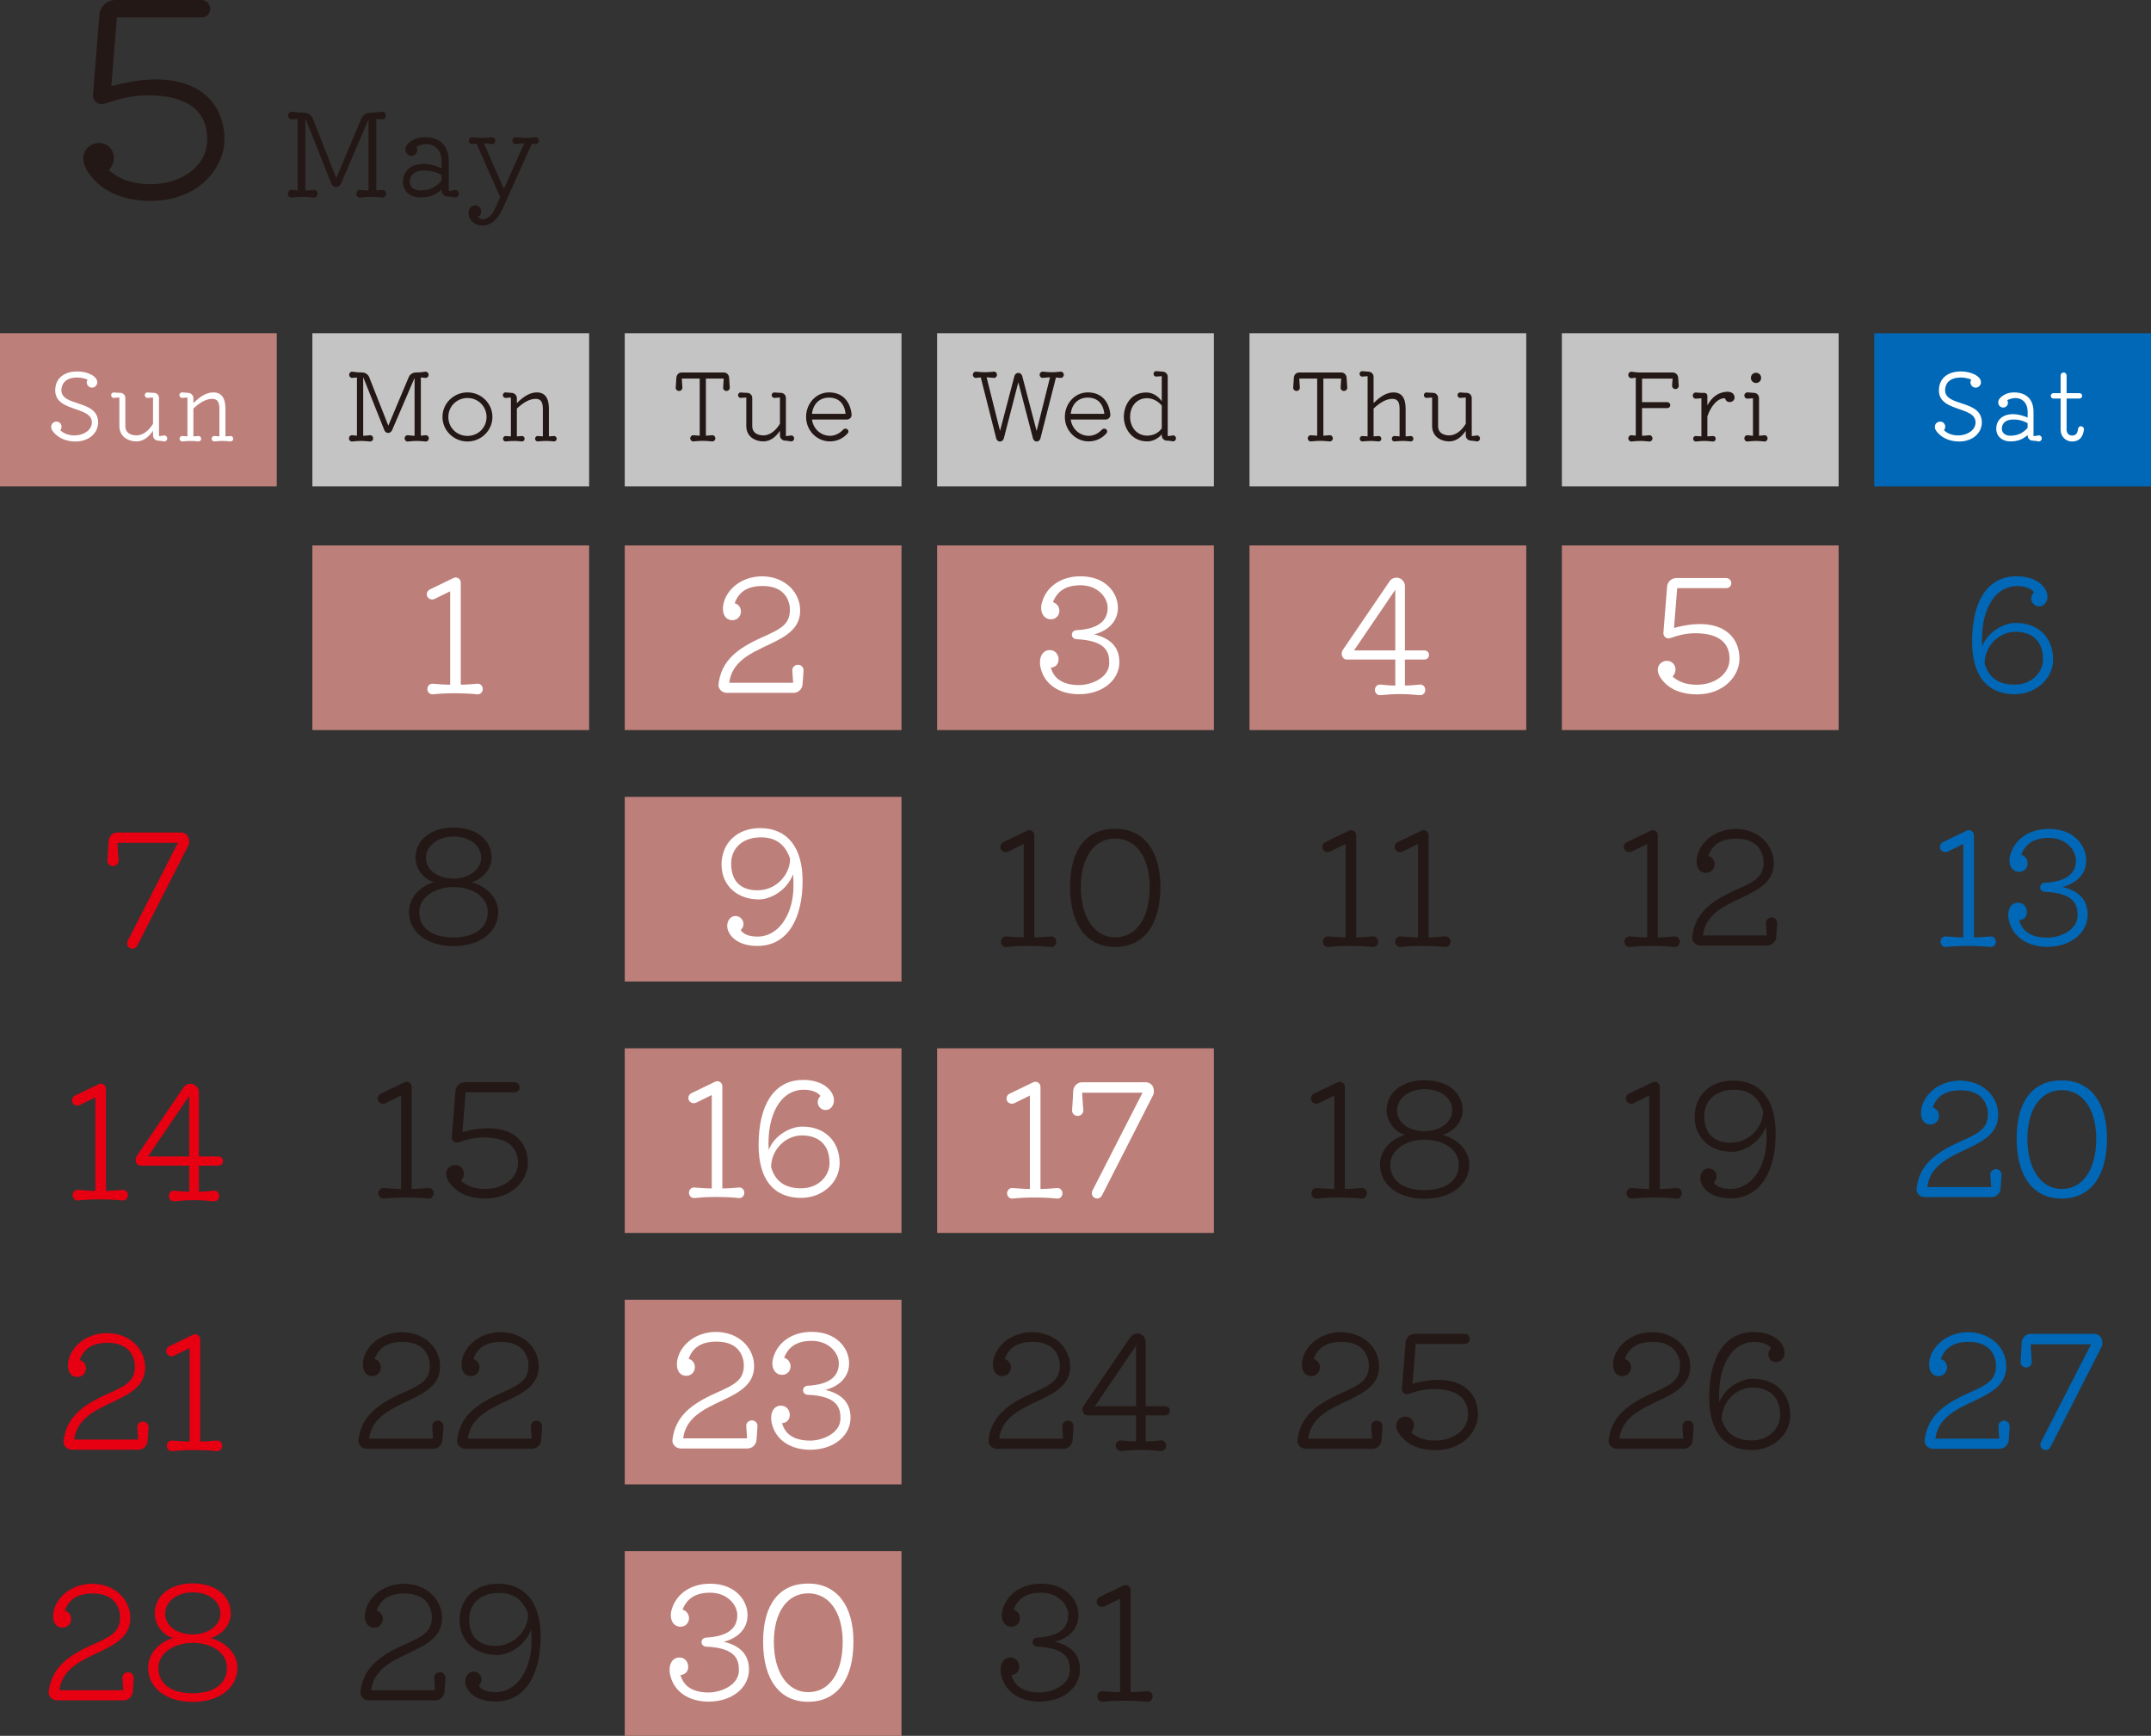 <?xml version="1.0" encoding="UTF-8"?>
<svg id="_レイヤー_2" data-name="レイヤー 2" xmlns="http://www.w3.org/2000/svg" viewBox="0 0 1769.56 1428.23">
  <rect x="0" y="0" width="1769.56" height="1428.23" fill="#333333" stroke="none"/>
  <defs>
    <style>
      .cls-1 {
        fill: #fff;
      }

      .cls-2 {
        fill: #0068b7;
      }

      .cls-3 {
        fill: #c5c4c4;
      }

      .cls-4 {
        fill: #bd7f7a;
      }

      .cls-5 {
        fill: #e60012;
      }

      .cls-6 {
        fill: #231815;
      }
    </style>
  </defs>
  <g id="_レイヤー_1-2" data-name="レイヤー 1">
    <rect class="cls-4" y="274.17" width="227.68" height="126.03"/>
    <rect class="cls-3" x="256.98" y="274.17" width="227.68" height="126.03"/>
    <rect class="cls-4" x="256.98" y="448.78" width="227.68" height="151.92"/>
    <rect class="cls-3" x="513.96" y="274.17" width="227.68" height="126.03"/>
    <rect class="cls-4" x="513.96" y="448.78" width="227.68" height="151.92"/>
    <rect class="cls-4" x="513.96" y="655.67" width="227.68" height="151.92"/>
    <rect class="cls-4" x="513.96" y="862.55" width="227.68" height="151.92"/>
    <rect class="cls-4" x="513.96" y="1069.43" width="227.68" height="151.92"/>
    <rect class="cls-4" x="513.96" y="1276.32" width="227.68" height="151.92"/>
    <rect class="cls-3" x="770.94" y="274.17" width="227.68" height="126.03"/>
    <rect class="cls-4" x="770.94" y="448.78" width="227.68" height="151.92"/>
    <rect class="cls-4" x="770.94" y="862.55" width="227.68" height="151.92"/>
    <rect class="cls-3" x="1027.92" y="274.17" width="227.68" height="126.03"/>
    <rect class="cls-4" x="1027.92" y="448.78" width="227.68" height="151.92"/>
    <rect class="cls-3" x="1284.9" y="274.17" width="227.68" height="126.03"/>
    <rect class="cls-4" x="1284.9" y="448.78" width="227.68" height="151.92"/>
    <rect class="cls-2" x="1541.88" y="274.17" width="227.68" height="126.03"/>
    <path class="cls-1" d="M397.14,566.93c0,2.65-2.12,4.63-4.49,4.36-11.75-1.18-25.88-1.18-36.44,0-2.51,.27-4.62-1.71-4.62-4.36s2.12-4.62,4.62-4.35c4.62,.39,9.38,.78,14.13,.78v-76.84l-12.94,6.35c-2.25,.91-4.75,.12-5.94-2.12-.93-2.24,0-4.75,2.25-5.8l19.41-9.38c2.77-1.32,5.94,.66,5.94,3.82v83.96c4.75,0,9.37-.4,13.6-.78,2.37-.27,4.49,1.71,4.49,4.35Z"/>
    <path class="cls-1" d="M661.06,551.87l-.79,11.09c-.26,3.96-3.56,7.14-7.39,7.14h-54.92c-3.96,0-7.26-3.3-6.87-7,2.24-19.41,15.32-29.44,35.51-38.55,16.37-7.27,24.29-11.09,23.1-25.48-1.72-10.96-9.5-16.9-22.31-16.9s-19.67,5.02-22.97,14.13c7.92,2.37,6.21,13.99-1.98,13.99-7.66,0-10.04-9.52-5.15-19.41,12.94-24.42,54.78-21.91,60.6,6.73,5.68,37.1-53.6,28.78-57.96,64.16h52.55c-.26-3.69-.53-7-.66-9.9-.26-2.64,1.85-4.87,4.62-4.87s4.75,2.24,4.62,4.87Z"/>
    <path class="cls-1" d="M887.73,571.21c-16.37,0-28.25-8.05-31.55-21.26-2.12-8.45,1.18-15.05,7.39-15.05,4.49,0,7,3.43,7.27,7,.39,4.62-2.91,7.39-6.34,7.39,2.51,9.37,10.29,14.39,23.24,14.39,9.63,0,24.81-5.81,24.81-18.22,0-7.92-1.58-18.48-27.19-19.54-1.98-.14-3.56-1.71-3.56-3.7s1.58-3.56,3.69-3.69c17.03-.93,25.75-7,25.75-18.48,0-8.32-8.05-18.49-22.31-18.49-12.41,0-19.14,5.01-22.71,13.87,8.19,2.91,6.33,14.12-1.72,14.12-6.07,0-9.5-6.34-7.26-14,3.7-13.05,15.84-21.38,31.68-21.38,20.99,0,30.76,13.99,30.76,25.88s-8.85,19.15-19.54,21.91c11.62,2.77,20.73,9.11,20.73,22.84,0,15.05-14.13,26.4-33.13,26.4Z"/>
    <path class="cls-1" d="M1131.09,567.64c0-2.65,2.11-4.63,4.62-4.36,3.7,.4,8.19,.8,12.15,.8v-21.4h-39.87c-3.83,0-5.41-4.75-3.3-7.92l38.42-56.37c1.58-2.51,4.75-3.69,7.79-2.77,2.91,.91,4.89,3.69,4.89,6.6v52.93h15.97c2.24,0,3.83,1.59,3.83,3.7,0,2.25-1.58,3.82-3.83,3.82h-15.97v21.4c3.96,0,8.45-.4,12.15-.8,2.51-.27,4.62,1.71,4.62,4.36s-2.11,4.62-4.62,4.36c-11.49-1.2-20.73-1.2-32.22,0-2.51,.26-4.62-1.72-4.62-4.36Zm-17.16-32.48h33.93v-49.9l-33.93,49.9Z"/>
    <path class="cls-1" d="M1377.15,516.68c38.81-10.56,54.39,6.87,53.86,26.14-.4,12.94-12.28,28.51-35.11,28.51-12.15,0-21.92-3.96-27.86-11.09-4.09-4.62-5.28-9.25-3.3-12.81,1.32-2.25,3.83-3.7,6.47-3.7,6.6,0,9.64,7.66,4.75,12.95,5.29,4.62,11.75,6.73,19.94,6.73,14.92,0,26.67-8.85,26.93-20.59,.4-14.26-9.38-21.78-28.12-21.78-7.53,0-13.73,1.58-20.6,3.96-2.91,1.05-5.94-1.18-5.68-4.36l3.03-37.89c.26-3.96,3.57-7.13,7.66-7.13h40.93c2.37,0,4.23,1.85,4.23,4.22s-1.85,4.1-4.23,4.1h-40.26l-2.64,32.73Z"/>
    <path class="cls-2" d="M1689.05,542.57c0,15.83-14.13,28.64-31.69,28.64-22.71,0-34.99-15.32-34.99-43.43,0-33.01,12.54-52.55,34.72-53.6,19.28-.93,28.91,10.56,27.06,18.75-.79,3.82-3.83,6.33-7.26,5.93-5.55-.52-8.06-7.38-3.57-11.49-2.51-3.3-7.39-5.14-13.86-5.14-19.01,0-30.5,20.73-28.78,49.51,5.14-13.08,18.88-18.89,26.27-19.15,19.01-.8,32.09,11.48,32.09,29.98Zm-8.32,0c0-19.55-14.52-23.25-24.16-22.71-13.6,.91-23.89,12.94-23.89,26v.27c3.7,11.74,11.48,17.16,24.69,17.16,15.05,0,23.37-10.96,23.37-20.72Z"/>
    <path class="cls-5" d="M154.74,696.05l-41.85,82.11c-1.19,2.25-3.7,3.03-5.94,1.98-2.12-1.18-2.91-3.69-1.98-5.81l41.32-80.79h-49.64c.13,4.89,.66,10.16,.93,14.26,.26,2.51-1.98,4.87-4.62,4.87s-4.88-2.24-4.62-4.87c.26-4.63,.79-10.3,.93-15.72,.26-3.96,3.43-7.12,7.26-7.12h52.41c2.51,0,4.88,1.45,5.94,3.69,1.05,2.51,1.05,5.14-.13,7.39Z"/>
    <path class="cls-6" d="M409.84,750.35c0,16.63-14.92,28.11-36.7,28.11s-36.7-11.48-36.7-28.11c0-12.94,10.43-21.52,20.59-24.56-8.31-1.98-15.18-10.96-15.18-20.06,0-14.65,12.67-24.82,31.29-24.82s31.29,10.17,31.29,24.82c0,9.77-8.05,17.95-16.63,20.2,9.11,2.11,22.05,10.56,22.05,24.42Zm-8.58,0c0-11.88-11.75-20.46-28.12-20.46s-28.25,9.11-28.25,20.46c0,13.2,10.43,20.99,28.25,20.99s28.12-8.18,28.12-20.99Zm-28.12-27.46c12.67,0,22.71-7.53,22.71-17.04,0-10.29-9.51-17.55-22.71-17.55s-22.71,7.79-22.71,17.55,9.38,17.04,22.71,17.04Z"/>
    <path class="cls-1" d="M593.59,711.47c0-17.95,12.94-30.09,31.69-30.09,22.31,0,34.99,15.7,34.99,43.43,0,29.18-11.09,52.42-35.38,53.47-19.27,.93-28.25-10.57-26.4-18.62,.79-3.69,3.83-6.34,7.13-5.94,5.54,.53,8.31,7.4,3.7,11.49,2.11,3.43,6.86,5.41,13.86,5.41,12.28,0,21.91-8.98,26.67-22.97,2.9-8.85,3.3-16.24,2.64-28.38-5.81,14.65-19.41,20.33-26.79,20.73-18.88,.66-32.09-11.23-32.09-28.52Zm7.92-.93c0,19.55,14.13,22.58,23.63,21.91,13.73-.79,24.82-12.94,24.82-25.74v-.27c-4.22-12.28-12.54-17.95-25.61-17.43-13.73,.53-22.84,9.11-22.84,21.52Z"/>
    <g>
      <path class="cls-6" d="M868.98,774.82c0,2.65-2.12,4.63-4.49,4.36-11.75-1.18-25.88-1.18-36.44,0-2.51,.27-4.62-1.71-4.62-4.36s2.12-4.62,4.62-4.35c4.62,.39,9.38,.79,14.13,.79v-76.83l-12.94,6.33c-2.24,.93-4.75,.14-5.94-2.11-.93-2.24,0-4.75,2.24-5.81l19.41-9.36c2.77-1.32,5.94,.66,5.94,3.82v83.97c4.75,0,9.37-.4,13.6-.79,2.37-.27,4.49,1.71,4.49,4.35Z"/>
      <path class="cls-6" d="M954.65,729.68c0,31.29-13.73,49.5-37.23,49.5s-37.1-18.21-37.1-49.5,13.86-47.8,37.1-47.8,37.23,17.82,37.23,47.8Zm-8.85,.26c0-24.29-11.09-40-28.38-40s-28.25,15.7-28.25,40,10.83,41.32,28.25,41.32,28.38-15.97,28.38-41.32Z"/>
    </g>
    <g>
      <path class="cls-6" d="M1133.81,774.82c0,2.65-2.11,4.63-4.49,4.36-11.75-1.18-25.88-1.18-36.44,0-2.51,.27-4.62-1.71-4.62-4.36s2.12-4.62,4.62-4.35c4.62,.39,9.37,.79,14.13,.79v-76.83l-12.94,6.33c-2.24,.93-4.75,.14-5.94-2.11-.93-2.24,0-4.75,2.24-5.81l19.41-9.36c2.77-1.32,5.94,.66,5.94,3.82v83.97c4.75,0,9.38-.4,13.6-.79,2.37-.27,4.49,1.71,4.49,4.35Z"/>
      <path class="cls-6" d="M1193.35,774.82c0,2.65-2.12,4.63-4.49,4.36-11.75-1.18-25.88-1.18-36.44,0-2.51,.27-4.62-1.71-4.62-4.36s2.11-4.62,4.62-4.35c4.62,.39,9.38,.79,14.13,.79v-76.83l-12.94,6.33c-2.24,.93-4.75,.14-5.94-2.11-.93-2.24,0-4.75,2.24-5.81l19.41-9.36c2.77-1.32,5.94,.66,5.94,3.82v83.97c4.75,0,9.38-.4,13.6-.79,2.37-.27,4.49,1.71,4.49,4.35Z"/>
    </g>
    <g>
      <path class="cls-6" d="M1381.92,774.82c0,2.65-2.11,4.63-4.49,4.36-11.75-1.18-25.88-1.18-36.44,0-2.51,.27-4.62-1.71-4.62-4.36s2.12-4.62,4.62-4.35c4.62,.39,9.37,.79,14.13,.79v-76.83l-12.94,6.33c-2.24,.93-4.75,.14-5.94-2.11-.93-2.24,0-4.75,2.24-5.81l19.41-9.36c2.77-1.32,5.94,.66,5.94,3.82v83.97c4.75,0,9.37-.4,13.6-.79,2.37-.27,4.49,1.71,4.49,4.35Z"/>
      <path class="cls-6" d="M1462.04,759.77l-.79,11.09c-.26,3.96-3.56,7.14-7.39,7.14h-54.92c-3.96,0-7.27-3.3-6.87-7,2.24-19.41,15.32-29.45,35.51-38.55,16.37-7.25,24.29-11.09,23.1-25.48-1.72-10.96-9.5-16.9-22.31-16.9s-19.67,5.02-22.97,14.12c7.92,2.38,6.21,13.99-1.98,13.99-7.66,0-10.04-9.5-5.15-19.41,12.94-24.42,54.78-21.91,60.6,6.74,5.68,37.1-53.6,28.78-57.96,64.16h52.54c-.26-3.69-.53-7-.66-9.9-.26-2.64,1.85-4.89,4.62-4.89s4.75,2.25,4.62,4.89Z"/>
    </g>
    <g>
      <path class="cls-2" d="M1641.95,774.82c0,2.65-2.12,4.63-4.49,4.36-11.75-1.18-25.88-1.18-36.44,0-2.51,.27-4.62-1.71-4.62-4.36s2.11-4.62,4.62-4.35c4.62,.39,9.38,.79,14.13,.79v-76.83l-12.94,6.33c-2.24,.93-4.75,.14-5.94-2.11-.93-2.24,0-4.75,2.24-5.81l19.41-9.36c2.77-1.32,5.94,.66,5.94,3.82v83.97c4.75,0,9.38-.4,13.6-.79,2.37-.27,4.49,1.71,4.49,4.35Z"/>
      <path class="cls-2" d="M1684.32,779.05c-16.37,0-28.25-8.05-31.55-21.26-2.11-8.45,1.18-15.05,7.39-15.05,4.49,0,7,3.43,7.27,7,.39,4.62-2.91,7.39-6.34,7.39,2.51,9.38,10.29,14.39,23.24,14.39,9.63,0,24.81-5.81,24.81-18.22,0-7.92-1.58-18.48-27.19-19.54-1.98-.13-3.56-1.72-3.56-3.7s1.58-3.56,3.7-3.69c17.03-.93,25.74-7,25.74-18.48,0-8.32-8.05-18.48-22.31-18.48-12.41,0-19.14,5.02-22.71,13.85,8.19,2.91,6.33,14.13-1.72,14.13-6.07,0-9.5-6.34-7.26-13.99,3.7-13.08,15.84-21.39,31.68-21.39,20.99,0,30.76,13.99,30.76,25.88s-8.84,19.14-19.54,21.91c11.62,2.76,20.73,9.1,20.73,22.84,0,15.05-14.13,26.4-33.13,26.4Z"/>
    </g>
    <g>
      <path class="cls-5" d="M105.26,983.39c0,2.65-2.11,4.63-4.49,4.36-11.75-1.18-25.88-1.18-36.44,0-2.51,.27-4.62-1.71-4.62-4.36s2.12-4.62,4.62-4.35c4.62,.39,9.37,.78,14.13,.78v-76.83l-12.94,6.33c-2.24,.93-4.75,.14-5.94-2.11-.93-2.24,0-4.75,2.24-5.81l19.41-9.36c2.77-1.32,5.94,.66,5.94,3.82v83.97c4.75,0,9.38-.4,13.6-.78,2.37-.27,4.49,1.71,4.49,4.35Z"/>
      <path class="cls-5" d="M138.91,984.06c0-2.65,2.12-4.63,4.62-4.36,3.7,.4,8.19,.8,12.15,.8v-21.39h-39.87c-3.83,0-5.41-4.76-3.3-7.92l38.42-56.38c1.58-2.51,4.75-3.69,7.79-2.77,2.91,.91,4.89,3.69,4.89,6.6v52.93h15.97c2.24,0,3.83,1.59,3.83,3.7,0,2.24-1.58,3.83-3.83,3.83h-15.97v21.39c3.96,0,8.45-.4,12.15-.8,2.51-.27,4.62,1.71,4.62,4.36s-2.11,4.62-4.62,4.36c-11.49-1.2-20.73-1.2-32.22,0-2.51,.26-4.62-1.72-4.62-4.36Zm-17.16-32.49h33.93v-49.9l-33.93,49.9Z"/>
    </g>
    <g>
      <path class="cls-6" d="M356.78,981.82c0,2.65-2.12,4.63-4.49,4.36-11.75-1.18-25.88-1.18-36.44,0-2.51,.27-4.62-1.71-4.62-4.36s2.12-4.62,4.62-4.35c4.62,.39,9.37,.79,14.13,.79v-76.83l-12.94,6.33c-2.24,.93-4.75,.14-5.94-2.11-.93-2.24,0-4.75,2.24-5.81l19.41-9.36c2.77-1.32,5.94,.66,5.94,3.82v83.97c4.75,0,9.37-.4,13.6-.79,2.37-.27,4.49,1.71,4.49,4.35Z"/>
      <path class="cls-6" d="M380.4,931.52c38.81-10.56,54.39,6.87,53.86,26.14-.4,12.94-12.28,28.51-35.11,28.51-12.15,0-21.92-3.96-27.86-11.09-4.09-4.62-5.28-9.25-3.3-12.81,1.32-2.24,3.83-3.69,6.47-3.69,6.6,0,9.64,7.65,4.75,12.94,5.29,4.62,11.75,6.73,19.94,6.73,14.92,0,26.67-8.85,26.93-20.59,.39-14.26-9.37-21.78-28.12-21.78-7.53,0-13.73,1.58-20.6,3.96-2.91,1.05-5.94-1.18-5.68-4.36l3.03-37.89c.26-3.96,3.57-7.13,7.66-7.13h40.93c2.37,0,4.23,1.84,4.23,4.22,0,2.25-1.85,4.09-4.23,4.09h-40.26l-2.64,32.74Z"/>
    </g>
    <g>
      <path class="cls-1" d="M612.35,981.4c0,2.65-2.12,4.63-4.49,4.36-11.75-1.18-25.88-1.18-36.44,0-2.51,.27-4.62-1.71-4.62-4.36s2.11-4.62,4.62-4.35c4.62,.39,9.38,.78,14.13,.78v-76.83l-12.94,6.33c-2.24,.93-4.75,.14-5.94-2.11-.93-2.24,0-4.75,2.24-5.81l19.41-9.36c2.77-1.32,5.94,.66,5.94,3.82v83.97c4.75,0,9.38-.4,13.6-.78,2.37-.27,4.49,1.71,4.49,4.35Z"/>
      <path class="cls-1" d="M690.76,956.98c0,15.84-14.13,28.65-31.69,28.65-22.71,0-34.99-15.32-34.99-43.43,0-33.01,12.54-52.55,34.72-53.6,19.28-.93,28.91,10.56,27.06,18.74-.79,3.83-3.83,6.34-7.26,5.94-5.55-.53-8.06-7.39-3.57-11.48-2.51-3.29-7.39-5.14-13.86-5.14-19.01,0-30.5,20.73-28.78,49.51,5.14-13.08,18.88-18.88,26.27-19.15,19.01-.8,32.09,11.48,32.09,29.96Zm-8.32,0c0-19.53-14.52-23.23-24.16-22.7-13.6,.91-23.89,12.94-23.89,26v.26c3.7,11.75,11.48,17.17,24.69,17.17,15.05,0,23.37-10.96,23.37-20.73Z"/>
    </g>
    <g>
      <path class="cls-1" d="M874.06,981.84c0,2.65-2.11,4.63-4.49,4.36-11.75-1.18-25.88-1.18-36.44,0-2.51,.27-4.62-1.71-4.62-4.36s2.12-4.62,4.62-4.35c4.62,.39,9.38,.78,14.13,.78v-76.83l-12.94,6.33c-2.24,.93-4.75,.14-5.94-2.11-.93-2.24,0-4.75,2.24-5.81l19.41-9.36c2.77-1.32,5.94,.66,5.94,3.82v83.97c4.75,0,9.38-.4,13.6-.78,2.37-.27,4.49,1.71,4.49,4.35Z"/>
      <path class="cls-1" d="M948.37,901.58l-41.85,82.11c-1.19,2.25-3.7,3.03-5.94,1.98-2.12-1.18-2.91-3.69-1.98-5.81l41.32-80.79h-49.64c.13,4.89,.66,10.16,.93,14.26,.26,2.51-1.98,4.88-4.62,4.88s-4.88-2.24-4.62-4.88c.26-4.63,.79-10.3,.93-15.72,.26-3.96,3.43-7.12,7.26-7.12h52.41c2.51,0,4.88,1.45,5.94,3.69,1.05,2.51,1.05,5.14-.13,7.39Z"/>
    </g>
    <g>
      <path class="cls-6" d="M1124.47,981.84c0,2.65-2.11,4.63-4.49,4.36-11.75-1.18-25.88-1.18-36.44,0-2.51,.27-4.62-1.71-4.62-4.36s2.12-4.62,4.62-4.35c4.62,.39,9.37,.78,14.13,.78v-76.83l-12.94,6.33c-2.24,.93-4.75,.14-5.94-2.11-.93-2.24,0-4.75,2.24-5.81l19.41-9.36c2.77-1.32,5.94,.66,5.94,3.82v83.97c4.75,0,9.37-.4,13.6-.78,2.37-.27,4.49,1.71,4.49,4.35Z"/>
      <path class="cls-6" d="M1208.69,958.22c0,16.63-14.92,28.11-36.7,28.11s-36.7-11.48-36.7-28.11c0-12.94,10.43-21.51,20.59-24.56-8.31-1.98-15.18-10.96-15.18-20.06,0-14.65,12.67-24.82,31.29-24.82s31.29,10.17,31.29,24.82c0,9.77-8.05,17.95-16.63,20.2,9.11,2.11,22.05,10.56,22.05,24.42Zm-8.58,0c0-11.88-11.75-20.46-28.12-20.46s-28.25,9.1-28.25,20.46c0,13.2,10.43,20.99,28.25,20.99s28.12-8.18,28.12-20.99Zm-28.12-27.46c12.67,0,22.71-7.54,22.71-17.04,0-10.29-9.51-17.55-22.71-17.55s-22.71,7.79-22.71,17.55,9.38,17.04,22.71,17.04Z"/>
    </g>
    <g>
      <path class="cls-6" d="M1383.56,981.84c0,2.65-2.11,4.63-4.49,4.36-11.75-1.18-25.88-1.18-36.44,0-2.51,.27-4.62-1.71-4.62-4.36s2.12-4.62,4.62-4.35c4.62,.39,9.37,.78,14.13,.78v-76.83l-12.94,6.33c-2.24,.93-4.75,.14-5.94-2.11-.93-2.24,0-4.75,2.24-5.81l19.41-9.36c2.77-1.32,5.94,.66,5.94,3.82v83.97c4.75,0,9.38-.4,13.6-.78,2.37-.27,4.49,1.71,4.49,4.35Z"/>
      <path class="cls-6" d="M1394.11,919.14c0-17.95,12.94-30.09,31.68-30.09,22.31,0,34.99,15.7,34.99,43.43,0,29.18-11.09,52.42-35.38,53.47-19.27,.93-28.25-10.57-26.4-18.62,.79-3.69,3.83-6.34,7.13-5.94,5.54,.53,8.31,7.39,3.7,11.48,2.11,3.43,6.86,5.41,13.86,5.41,12.28,0,21.92-8.98,26.67-22.97,2.91-8.85,3.3-16.24,2.64-28.38-5.81,14.65-19.41,20.33-26.79,20.73-18.88,.66-32.08-11.23-32.08-28.52Zm7.92-.93c0,19.55,14.13,22.58,23.63,21.91,13.74-.78,24.82-12.94,24.82-25.73v-.27c-4.22-12.28-12.54-17.95-25.61-17.43-13.73,.53-22.84,9.11-22.84,21.52Z"/>
    </g>
    <g>
      <path class="cls-2" d="M1646.64,966.8l-.79,11.09c-.26,3.96-3.56,7.14-7.39,7.14h-54.92c-3.96,0-7.27-3.3-6.87-7,2.24-19.41,15.32-29.45,35.51-38.55,16.37-7.25,24.29-11.09,23.1-25.48-1.72-10.96-9.5-16.9-22.31-16.9s-19.67,5.02-22.97,14.12c7.92,2.38,6.21,13.99-1.98,13.99-7.66,0-10.04-9.5-5.15-19.41,12.94-24.42,54.78-21.91,60.6,6.74,5.68,37.1-53.6,28.78-57.96,64.16h52.55c-.26-3.69-.53-7-.66-9.9-.26-2.64,1.85-4.89,4.62-4.89s4.75,2.25,4.62,4.89Z"/>
      <path class="cls-2" d="M1733.36,936.7c0,31.29-13.73,49.5-37.23,49.5s-37.1-18.21-37.1-49.5,13.86-47.8,37.1-47.8,37.23,17.82,37.23,47.8Zm-8.85,.26c0-24.29-11.09-40-28.38-40s-28.25,15.7-28.25,40,10.83,41.32,28.25,41.32,28.38-15.97,28.38-41.32Z"/>
    </g>
    <g>
      <path class="cls-5" d="M122.22,1174.58l-.79,11.09c-.26,3.96-3.56,7.14-7.39,7.14H59.12c-3.96,0-7.26-3.3-6.87-7,2.24-19.41,15.32-29.45,35.51-38.55,16.37-7.25,24.29-11.09,23.1-25.48-1.72-10.96-9.5-16.9-22.31-16.9s-19.67,5.02-22.97,14.12c7.92,2.38,6.21,13.99-1.98,13.99-7.66,0-10.04-9.5-5.15-19.41,12.94-24.42,54.79-21.91,60.6,6.74,5.68,37.1-53.6,28.78-57.96,64.16h52.55c-.26-3.69-.53-7-.66-9.9-.26-2.64,1.85-4.89,4.62-4.89s4.75,2.25,4.62,4.89Z"/>
      <path class="cls-5" d="M182.8,1189.63c0,2.65-2.12,4.63-4.49,4.36-11.75-1.18-25.88-1.18-36.44,0-2.51,.27-4.62-1.71-4.62-4.36s2.11-4.62,4.62-4.35c4.62,.39,9.38,.78,14.13,.78v-76.83l-12.94,6.33c-2.24,.93-4.75,.14-5.94-2.11-.93-2.24,0-4.75,2.24-5.81l19.41-9.36c2.77-1.32,5.94,.66,5.94,3.82v83.96c4.75,0,9.38-.4,13.6-.78,2.37-.27,4.49,1.71,4.49,4.35Z"/>
    </g>
    <g>
      <path class="cls-6" d="M364.83,1173.81l-.79,11.09c-.26,3.96-3.56,7.14-7.39,7.14h-54.92c-3.96,0-7.27-3.3-6.87-7,2.24-19.41,15.32-29.45,35.51-38.55,16.37-7.25,24.29-11.09,23.1-25.48-1.72-10.96-9.5-16.9-22.31-16.9s-19.67,5.01-22.97,14.12c7.92,2.38,6.21,13.99-1.98,13.99-7.66,0-10.04-9.5-5.15-19.41,12.94-24.42,54.79-21.91,60.6,6.74,5.68,37.1-53.6,28.78-57.96,64.16h52.55c-.26-3.69-.53-7-.66-9.9-.26-2.64,1.85-4.89,4.62-4.89s4.75,2.25,4.62,4.89Z"/>
      <path class="cls-6" d="M446,1173.81l-.79,11.09c-.26,3.96-3.56,7.14-7.39,7.14h-54.92c-3.96,0-7.26-3.3-6.87-7,2.24-19.41,15.32-29.45,35.51-38.55,16.37-7.25,24.29-11.09,23.1-25.48-1.72-10.96-9.5-16.9-22.31-16.9s-19.67,5.01-22.97,14.12c7.92,2.38,6.21,13.99-1.98,13.99-7.66,0-10.04-9.5-5.15-19.41,12.94-24.42,54.78-21.91,60.6,6.74,5.68,37.1-53.6,28.78-57.96,64.16h52.55c-.26-3.69-.53-7-.66-9.9-.26-2.64,1.85-4.89,4.62-4.89s4.75,2.25,4.62,4.89Z"/>
    </g>
    <g>
      <path class="cls-1" d="M623.17,1173.6l-.79,11.09c-.26,3.96-3.56,7.14-7.39,7.14h-54.92c-3.96,0-7.27-3.3-6.87-7,2.24-19.41,15.32-29.45,35.51-38.55,16.37-7.25,24.29-11.09,23.1-25.48-1.72-10.96-9.5-16.9-22.31-16.9s-19.67,5.02-22.97,14.12c7.92,2.38,6.21,13.99-1.98,13.99-7.66,0-10.04-9.5-5.15-19.41,12.94-24.42,54.79-21.91,60.6,6.74,5.68,37.1-53.6,28.78-57.96,64.16h52.55c-.26-3.69-.53-7-.66-9.9-.26-2.64,1.85-4.89,4.62-4.89s4.75,2.25,4.62,4.89Z"/>
      <path class="cls-1" d="M666.59,1192.87c-16.37,0-28.25-8.05-31.55-21.26-2.12-8.45,1.18-15.05,7.39-15.05,4.49,0,7,3.43,7.27,7,.39,4.62-2.91,7.4-6.34,7.4,2.51,9.37,10.3,14.39,23.24,14.39,9.63,0,24.81-5.81,24.81-18.22,0-7.92-1.58-18.48-27.19-19.53-1.98-.13-3.56-1.72-3.56-3.7s1.58-3.56,3.7-3.69c17.03-.93,25.74-7,25.74-18.48,0-8.32-8.05-18.48-22.31-18.48-12.41,0-19.14,5.02-22.71,13.85,8.19,2.91,6.33,14.13-1.72,14.13-6.07,0-9.5-6.34-7.26-13.99,3.7-13.08,15.84-21.39,31.68-21.39,20.99,0,30.76,13.99,30.76,25.87s-8.84,19.14-19.54,21.91c11.62,2.77,20.73,9.11,20.73,22.84,0,15.05-14.13,26.4-33.13,26.4Z"/>
    </g>
    <g>
      <path class="cls-6" d="M883.16,1173.82l-.79,11.09c-.26,3.96-3.56,7.14-7.39,7.14h-54.92c-3.96,0-7.26-3.3-6.87-7,2.24-19.41,15.32-29.45,35.51-38.55,16.37-7.25,24.29-11.09,23.1-25.48-1.72-10.96-9.5-16.9-22.31-16.9s-19.67,5.02-22.97,14.12c7.92,2.38,6.21,13.99-1.98,13.99-7.66,0-10.04-9.5-5.15-19.41,12.94-24.42,54.78-21.91,60.6,6.74,5.68,37.1-53.6,28.78-57.96,64.16h52.55c-.26-3.69-.53-7-.66-9.9-.26-2.64,1.85-4.89,4.62-4.89s4.75,2.25,4.62,4.89Z"/>
      <path class="cls-6" d="M917.87,1189.53c0-2.65,2.12-4.63,4.62-4.36,3.7,.4,8.19,.8,12.15,.8v-21.39h-39.87c-3.83,0-5.41-4.76-3.3-7.92l38.42-56.38c1.58-2.51,4.75-3.69,7.79-2.77,2.91,.91,4.89,3.69,4.89,6.6v52.93h15.97c2.24,0,3.83,1.59,3.83,3.7,0,2.24-1.58,3.83-3.83,3.83h-15.97v21.39c3.96,0,8.45-.4,12.15-.8,2.51-.27,4.62,1.71,4.62,4.36s-2.11,4.62-4.62,4.36c-11.49-1.2-20.73-1.2-32.21,0-2.51,.26-4.62-1.72-4.62-4.36Zm-17.16-32.48h33.93v-49.9l-33.93,49.9Z"/>
    </g>
    <g>
      <path class="cls-6" d="M1137.34,1173.82l-.79,11.09c-.26,3.96-3.56,7.14-7.39,7.14h-54.92c-3.96,0-7.27-3.3-6.87-7,2.24-19.41,15.32-29.45,35.51-38.55,16.37-7.25,24.29-11.09,23.1-25.48-1.72-10.96-9.5-16.9-22.31-16.9s-19.67,5.02-22.97,14.12c7.92,2.38,6.21,13.99-1.98,13.99-7.66,0-10.04-9.5-5.15-19.41,12.94-24.42,54.78-21.91,60.6,6.74,5.68,37.1-53.6,28.78-57.96,64.16h52.54c-.26-3.69-.53-7-.66-9.9-.26-2.64,1.85-4.89,4.62-4.89s4.75,2.25,4.62,4.89Z"/>
      <path class="cls-6" d="M1162.01,1138.57c38.81-10.56,54.39,6.87,53.87,26.14-.4,12.94-12.28,28.51-35.12,28.51-12.15,0-21.92-3.96-27.86-11.09-4.09-4.62-5.28-9.25-3.3-12.81,1.32-2.24,3.83-3.69,6.47-3.69,6.6,0,9.64,7.65,4.75,12.94,5.28,4.62,11.75,6.73,19.94,6.73,14.92,0,26.67-8.85,26.93-20.59,.4-14.26-9.38-21.78-28.12-21.78-7.53,0-13.73,1.58-20.6,3.96-2.91,1.05-5.94-1.18-5.68-4.36l3.03-37.89c.26-3.96,3.57-7.13,7.66-7.13h40.93c2.37,0,4.23,1.84,4.23,4.22,0,2.25-1.85,4.09-4.23,4.09h-40.26l-2.64,32.74Z"/>
    </g>
    <g>
      <path class="cls-6" d="M1393.33,1173.82l-.79,11.09c-.26,3.96-3.56,7.14-7.39,7.14h-54.92c-3.96,0-7.27-3.3-6.87-7,2.25-19.41,15.32-29.45,35.51-38.55,16.37-7.25,24.29-11.09,23.1-25.48-1.72-10.96-9.5-16.9-22.31-16.9s-19.67,5.02-22.97,14.12c7.92,2.38,6.21,13.99-1.98,13.99-7.66,0-10.04-9.5-5.15-19.41,12.94-24.42,54.79-21.91,60.6,6.74,5.68,37.1-53.6,28.78-57.96,64.16h52.55c-.26-3.69-.53-7-.66-9.9-.26-2.64,1.85-4.89,4.62-4.89s4.75,2.25,4.62,4.89Z"/>
      <path class="cls-6" d="M1472.79,1164.45c0,15.84-14.13,28.65-31.69,28.65-22.71,0-34.99-15.32-34.99-43.43,0-33.01,12.54-52.55,34.72-53.6,19.28-.93,28.91,10.56,27.06,18.74-.79,3.83-3.83,6.34-7.26,5.94-5.55-.53-8.06-7.39-3.57-11.48-2.51-3.29-7.39-5.15-13.86-5.15-19.01,0-30.5,20.73-28.78,49.51,5.14-13.08,18.88-18.88,26.27-19.15,19.01-.8,32.09,11.48,32.09,29.97Zm-8.32,0c0-19.53-14.52-23.23-24.16-22.7-13.6,.91-23.89,12.94-23.89,26v.26c3.7,11.75,11.49,17.17,24.69,17.17,15.05,0,23.37-10.96,23.37-20.73Z"/>
    </g>
    <g>
      <path class="cls-2" d="M1653.3,1173.82l-.79,11.09c-.26,3.96-3.56,7.14-7.39,7.14h-54.92c-3.96,0-7.27-3.3-6.87-7,2.24-19.41,15.32-29.45,35.51-38.55,16.37-7.25,24.29-11.09,23.1-25.48-1.72-10.96-9.5-16.9-22.31-16.9s-19.67,5.02-22.97,14.12c7.92,2.38,6.21,13.99-1.98,13.99-7.66,0-10.04-9.5-5.15-19.41,12.94-24.42,54.78-21.91,60.6,6.74,5.68,37.1-53.6,28.78-57.96,64.16h52.54c-.26-3.69-.53-7-.66-9.9-.26-2.64,1.85-4.89,4.62-4.89s4.75,2.25,4.62,4.89Z"/>
      <path class="cls-2" d="M1728.67,1108.61l-41.85,82.11c-1.19,2.25-3.7,3.04-5.94,1.98-2.12-1.18-2.91-3.69-1.98-5.81l41.32-80.79h-49.64c.13,4.89,.66,10.16,.93,14.26,.26,2.51-1.98,4.87-4.62,4.87s-4.88-2.24-4.62-4.87c.26-4.63,.79-10.3,.93-15.72,.26-3.96,3.43-7.13,7.26-7.13h52.41c2.51,0,4.88,1.45,5.94,3.69,1.05,2.51,1.05,5.14-.13,7.39Z"/>
    </g>
    <g>
      <path class="cls-5" d="M110.01,1380.83l-.79,11.09c-.26,3.96-3.56,7.14-7.39,7.14H46.91c-3.96,0-7.26-3.3-6.87-7,2.24-19.41,15.32-29.45,35.51-38.55,16.37-7.25,24.29-11.09,23.1-25.48-1.72-10.96-9.5-16.9-22.31-16.9s-19.67,5.02-22.97,14.12c7.92,2.38,6.21,13.99-1.98,13.99-7.66,0-10.04-9.5-5.15-19.41,12.94-24.42,54.78-21.91,60.6,6.74,5.68,37.1-53.6,28.78-57.96,64.16h52.54c-.26-3.69-.53-7-.66-9.9-.26-2.64,1.85-4.89,4.62-4.89s4.75,2.25,4.62,4.89Z"/>
      <path class="cls-5" d="M195.28,1372.25c0,16.63-14.92,28.11-36.7,28.11s-36.7-11.48-36.7-28.11c0-12.94,10.43-21.52,20.59-24.56-8.31-1.98-15.18-10.96-15.18-20.06,0-14.65,12.67-24.82,31.29-24.82s31.29,10.17,31.29,24.82c0,9.77-8.05,17.95-16.63,20.2,9.11,2.11,22.05,10.56,22.05,24.42Zm-8.58,0c0-11.88-11.75-20.46-28.12-20.46s-28.25,9.11-28.25,20.46c0,13.2,10.43,20.99,28.25,20.99s28.12-8.18,28.12-20.99Zm-28.12-27.46c12.67,0,22.71-7.53,22.71-17.04,0-10.29-9.51-17.55-22.71-17.55s-22.71,7.79-22.71,17.55,9.38,17.04,22.71,17.04Z"/>
    </g>
    <g>
      <path class="cls-6" d="M366.48,1380.83l-.79,11.09c-.26,3.96-3.56,7.14-7.39,7.14h-54.92c-3.96,0-7.27-3.3-6.87-7,2.24-19.41,15.32-29.45,35.51-38.55,16.37-7.25,24.29-11.09,23.1-25.48-1.72-10.96-9.5-16.9-22.31-16.9s-19.67,5.02-22.97,14.12c7.92,2.38,6.2,13.99-1.98,13.99-7.66,0-10.04-9.5-5.15-19.41,12.94-24.42,54.78-21.91,60.6,6.74,5.68,37.1-53.6,28.78-57.96,64.16h52.55c-.26-3.69-.53-7-.66-9.9-.26-2.64,1.85-4.89,4.62-4.89s4.75,2.25,4.62,4.89Z"/>
      <path class="cls-6" d="M378.08,1333.17c0-17.95,12.94-30.09,31.69-30.09,22.31,0,34.99,15.7,34.99,43.43,0,29.18-11.09,52.42-35.38,53.47-19.27,.93-28.25-10.57-26.4-18.62,.79-3.69,3.83-6.34,7.13-5.94,5.54,.53,8.31,7.39,3.7,11.49,2.11,3.43,6.86,5.41,13.86,5.41,12.28,0,21.91-8.98,26.67-22.97,2.9-8.85,3.3-16.24,2.64-28.38-5.81,14.65-19.41,20.33-26.79,20.73-18.88,.66-32.09-11.23-32.09-28.52Zm7.92-.93c0,19.55,14.13,22.58,23.63,21.91,13.73-.79,24.82-12.94,24.82-25.74v-.27c-4.22-12.28-12.54-17.95-25.61-17.43-13.73,.53-22.84,9.11-22.84,21.52Z"/>
    </g>
    <g>
      <path class="cls-1" d="M583.04,1400.11c-16.37,0-28.25-8.05-31.55-21.26-2.12-8.45,1.18-15.05,7.39-15.05,4.49,0,7,3.43,7.27,7,.39,4.62-2.91,7.39-6.34,7.39,2.51,9.37,10.3,14.39,23.24,14.39,9.63,0,24.81-5.81,24.81-18.22,0-7.92-1.58-18.48-27.19-19.53-1.98-.13-3.56-1.72-3.56-3.7s1.58-3.56,3.69-3.69c17.03-.93,25.75-7,25.75-18.48,0-8.32-8.05-18.48-22.31-18.48-12.41,0-19.14,5.02-22.71,13.85,8.19,2.91,6.33,14.13-1.72,14.13-6.07,0-9.5-6.34-7.26-13.99,3.7-13.08,15.84-21.39,31.68-21.39,20.99,0,30.76,13.99,30.76,25.88s-8.85,19.14-19.54,21.91c11.62,2.77,20.73,9.11,20.73,22.84,0,15.05-14.13,26.4-33.13,26.4Z"/>
      <path class="cls-1" d="M702.11,1350.74c0,31.29-13.73,49.5-37.23,49.5s-37.1-18.21-37.1-49.5,13.86-47.8,37.1-47.8,37.23,17.82,37.23,47.8Zm-8.85,.26c0-24.29-11.09-40-28.38-40s-28.25,15.7-28.25,40,10.83,41.32,28.25,41.32,28.38-15.97,28.38-41.32Z"/>
    </g>
    <g>
      <path class="cls-6" d="M855.32,1400.11c-16.37,0-28.25-8.05-31.55-21.26-2.11-8.45,1.18-15.05,7.39-15.05,4.49,0,7,3.43,7.26,7,.39,4.62-2.91,7.39-6.34,7.39,2.51,9.37,10.29,14.39,23.24,14.39,9.63,0,24.81-5.81,24.81-18.22,0-7.92-1.58-18.48-27.19-19.53-1.98-.13-3.56-1.72-3.56-3.7s1.58-3.56,3.69-3.69c17.03-.93,25.75-7,25.75-18.48,0-8.32-8.05-18.48-22.31-18.48-12.41,0-19.14,5.02-22.71,13.85,8.19,2.91,6.33,14.13-1.72,14.13-6.07,0-9.5-6.34-7.26-13.99,3.7-13.08,15.84-21.39,31.68-21.39,20.99,0,30.76,13.99,30.76,25.88s-8.85,19.14-19.54,21.91c11.62,2.77,20.73,9.11,20.73,22.84,0,15.05-14.13,26.4-33.14,26.4Z"/>
      <path class="cls-6" d="M948.25,1395.88c0,2.65-2.12,4.63-4.49,4.36-11.75-1.18-25.88-1.18-36.44,0-2.51,.27-4.62-1.71-4.62-4.36s2.11-4.62,4.62-4.35c4.62,.39,9.38,.78,14.13,.78v-76.83l-12.94,6.33c-2.24,.93-4.75,.14-5.94-2.11-.93-2.24,0-4.75,2.24-5.81l19.41-9.36c2.77-1.32,5.94,.66,5.94,3.82v83.96c4.75,0,9.38-.4,13.6-.78,2.37-.27,4.49,1.71,4.49,4.35Z"/>
    </g>
    <path class="cls-1" d="M80.73,347.59c0,9.05-7.95,15.68-18.64,15.68-7.49,0-13.96-2.73-18.18-7.8-3.27-3.66-1.95-8.27,2.5-8.58,3.51-.15,5.61,3.9,3.2,7.17,8.65,8.11,25.98,3.75,25.98-6.47,0-13.96-31.59-8.03-30.11-27.69,1.48-20.67,34.63-15.68,34.56-5.3-.08,2.41-2.03,4.37-4.37,4.37-3.51,0-5.46-4.13-3.59-6.48-2.97-2.1-20.44-4.99-21.53,7.8-1.17,14.82,30.18,7.95,30.18,27.3Z"/>
    <path class="cls-1" d="M137.59,360.77c0,1.49-1.25,2.57-2.65,2.41-1.48-.23-3.19-.55-4.83-.62-2.34-.07-4.21-1.95-4.21-4.22v-3.89c-3.9,5.76-8.43,8.73-13.65,8.73-3.43,0-6.63-.93-9.21-2.73-3.12-2.26-4.83-5.7-4.83-9.82v-23.56c-1.48,.08-3.04,.24-4.37,.31-1.33,.16-2.42-.94-2.42-2.26s1.09-2.34,2.34-2.19c2.5,.23,3.59,.23,5.15,.31,2.34,0,4.21,1.87,4.21,4.21v23.17c0,7.32,7.64,7.64,9.12,7.64,5.07,0,10.07-3.59,13.65-9.6v-21.6c-1.48,.08-3.12,.24-4.37,.31-1.33,.16-2.42-.94-2.42-2.26s1.09-2.34,2.34-2.19c2.5,.23,3.59,.23,5.15,.31,2.34,0,4.21,1.87,4.21,4.21v31.35c1.48,0,2.81-.3,4.13-.47,1.41-.24,2.65,.94,2.65,2.43Z"/>
    <path class="cls-1" d="M191.88,361.01c0,1.32-1.09,2.33-2.34,2.18-3.36-.32-4.92-.39-6.55-.39-1.88,0-3.43,.15-6.56,.39-1.25,.15-2.34-.86-2.34-2.18s1.09-2.43,2.34-2.26c1.25,.07,2.65,.23,4.06,.3v-22.85c0-5.54-1.8-8.03-5.93-8.03-4.68,0-9.75,2.65-15.45,7.96v22.93c1.41-.07,2.81-.24,4.05-.3,1.25-.16,2.34,.94,2.34,2.26s-1.1,2.33-2.34,2.18c-3.35-.32-4.92-.39-6.55-.39-1.87,0-3.43,.15-6.55,.39-1.25,.15-2.34-.86-2.34-2.18s1.1-2.43,2.34-2.26c1.32,.07,2.73,.23,4.13,.3v-31.98c-1.56,.08-2.97,.24-4.21,.31-1.25,.16-2.41-.94-2.41-2.26s1.17-2.42,2.34-2.26c1.48,.15,3.35,.31,4.99,.39,2.34,.16,4.21,2.03,4.21,4.29v4.13c6.01-6.01,11.23-8.81,16.38-8.81,6.7,0,9.98,4.52,9.98,13.42v22.77c1.4-.07,2.81-.24,4.05-.3,1.25-.16,2.34,.94,2.34,2.26Z"/>
    <path class="cls-6" d="M352.76,360.69c0,1.57-1.25,2.73-2.73,2.58-6.16-.63-8.35-.63-14.51,0-1.41,.15-2.65-1.01-2.65-2.58s1.25-2.73,2.65-2.58c1.72,.16,3.66,.4,5.54,.47v-47.65l-18.56,43.21c-.63,1.25-1.88,2.11-3.2,2.11s-2.58-.94-3.04-2.11l-17.47-43.83v48.27c1.87-.07,3.82-.3,5.54-.47,1.4-.15,2.65,1.02,2.65,2.58s-1.25,2.73-2.65,2.58c-6.16-.63-8.43-.63-14.51,0-1.48,.15-2.73-1.01-2.73-2.58s1.25-2.73,2.73-2.58c1.17,.16,2.5,.24,3.82,.4v-47.9c-1.01,.15-2.26,.15-3.59,.31-1.48,.23-2.81-1.01-2.81-2.57s1.33-2.73,2.81-2.5c3.43,.47,5.38,.62,7.95,.62s4.84,1.64,5.78,3.98l15.67,39.78,16.78-39.86c.93-2.26,3.27-3.9,5.85-3.9s4.52-.15,7.72-.62c1.48-.24,2.81,1.01,2.81,2.57s-1.32,2.73-2.81,2.5c-1.41-.23-2.65-.23-3.59-.31v47.9c1.32-.16,2.65-.24,3.82-.4,1.48-.15,2.73,1.02,2.73,2.58Z"/>
    <path class="cls-6" d="M364,343.07c0-11.16,9.2-20.2,20.59-20.2s20.51,9.12,20.51,20.2-9.21,20.2-20.51,20.2-20.59-9.05-20.59-20.2Zm36.27,0c0-8.66-6.94-15.6-15.68-15.6s-15.76,6.79-15.76,15.6,6.94,15.6,15.76,15.6,15.68-6.85,15.68-15.6Z"/>
    <path class="cls-6" d="M457.98,361.01c0,1.32-1.09,2.33-2.34,2.18-3.36-.32-4.92-.39-6.56-.39-1.87,0-3.43,.15-6.55,.39-1.25,.15-2.34-.86-2.34-2.18s1.09-2.43,2.34-2.26c1.25,.07,2.65,.23,4.05,.3v-22.85c0-5.54-1.79-8.03-5.92-8.03-4.68,0-9.75,2.65-15.45,7.96v22.93c1.4-.07,2.81-.24,4.05-.3,1.25-.16,2.34,.94,2.34,2.26s-1.09,2.33-2.34,2.18c-3.35-.32-4.92-.39-6.55-.39-1.87,0-3.43,.15-6.55,.39-1.25,.15-2.34-.86-2.34-2.18s1.1-2.43,2.34-2.26c1.32,.07,2.73,.23,4.13,.3v-31.98c-1.56,.08-2.96,.24-4.21,.31-1.25,.16-2.41-.94-2.41-2.26s1.17-2.42,2.34-2.26c1.48,.15,3.35,.31,4.99,.39,2.34,.16,4.21,2.03,4.21,4.29v4.13c6.01-6.01,11.23-8.81,16.38-8.81,6.71,0,9.98,4.52,9.98,13.42v22.77c1.41-.07,2.81-.24,4.06-.3,1.25-.16,2.34,.94,2.34,2.26Z"/>
    <path class="cls-6" d="M597.64,321.69c-1.56,0-2.88-1.32-2.73-2.88l.46-7.34h-14.66v47.04c1.79-.08,3.59-.24,5.14-.4,1.41-.15,2.65,1.1,2.65,2.58s-1.25,2.65-2.65,2.5c-4.68-.39-5.77-.46-7.72-.46-2.18,0-3.19,.07-7.64,.46-1.41,.15-2.65-1.02-2.65-2.5s1.25-2.73,2.65-2.58c1.56,.16,3.43,.32,5.14,.4v-47.04h-14.74l.47,7.34c.16,1.56-1.17,2.88-2.73,2.88s-2.88-1.32-2.73-2.88c.16-2.42,.39-5.31,.54-8.12,.16-2.42,2.03-4.21,4.37-4.21h34.71c2.26,0,4.14,1.88,4.29,4.21,.16,2.81,.39,5.7,.54,8.12,.16,1.56-1.17,2.88-2.73,2.88Z"/>
    <path class="cls-6" d="M653.33,360.77c0,1.49-1.25,2.57-2.65,2.41-1.48-.23-3.19-.55-4.83-.62-2.34-.07-4.21-1.95-4.21-4.22v-3.89c-3.9,5.76-8.43,8.73-13.65,8.73-3.43,0-6.63-.93-9.21-2.73-3.12-2.26-4.83-5.7-4.83-9.82v-23.56c-1.48,.08-3.04,.24-4.37,.31-1.33,.16-2.42-.94-2.42-2.26s1.09-2.34,2.34-2.19c2.5,.23,3.59,.23,5.15,.31,2.34,0,4.21,1.87,4.21,4.21v23.17c0,7.32,7.64,7.64,9.12,7.64,5.07,0,10.07-3.59,13.65-9.6v-21.6c-1.48,.08-3.12,.24-4.37,.31-1.33,.16-2.42-.94-2.42-2.26s1.09-2.34,2.34-2.19c2.5,.23,3.59,.23,5.15,.31,2.34,0,4.21,1.87,4.21,4.21v31.35c1.48,0,2.81-.3,4.13-.47,1.41-.24,2.65,.94,2.65,2.43Z"/>
    <path class="cls-6" d="M667.99,345.18c1.01,7.71,7.34,13.41,14.82,13.41,3.9,0,7.8-1.78,10.61-4.91,1.01-1.09,2.5-1.32,3.59-.55,1.09,.79,1.32,2.34,.46,3.28-3.66,4.29-8.97,6.78-14.66,6.78-10.92,0-19.66-9.05-19.66-20.12s8.19-20.2,18.88-20.2,17.39,6.86,18.56,18.18c.23,2.18-1.56,4.14-3.98,4.14h-28.63Zm0-4.69h27.69c-1.09-8.65-5.85-13.34-13.65-13.34s-13.11,5.15-14.04,13.34Z"/>
    <path class="cls-6" d="M875.18,308.36c0,1.48-1.25,2.73-2.65,2.57-1.17-.16-2.5-.23-3.83-.31l-12.79,50.16c-.39,1.49-1.64,2.5-3.04,2.5s-2.73-1.01-3.04-2.34l-12.09-46.41-11.94,46.26c-.39,1.49-1.64,2.5-3.12,2.5s-2.73-1.01-3.12-2.5l-12.71-50.24c-1.4,.16-2.73,.23-3.9,.39-1.41,.16-2.65-1.09-2.65-2.57s1.25-2.73,2.65-2.58c6.16,.63,8.43,.63,14.58,0,1.41-.15,2.65,1.1,2.65,2.58s-1.25,2.73-2.65,2.57c-1.79-.23-3.98-.39-5.92-.47q.08,.08,.08,.16l11,43.91,11.85-45.16c.39-1.48,1.72-2.57,3.2-2.57s2.81,1.09,3.2,2.57l11.85,45.24,11-44.07v-.08c-1.95,.08-4.06,.23-5.85,.47-1.4,.16-2.65-1.09-2.65-2.57s1.25-2.73,2.65-2.58c6.16,.63,8.43,.63,14.59,0,1.4-.15,2.65,1.1,2.65,2.58Z"/>
    <path class="cls-6" d="M880.86,345.18c1.01,7.71,7.34,13.41,14.82,13.41,3.9,0,7.8-1.78,10.61-4.91,1.01-1.09,2.5-1.32,3.59-.55,1.09,.79,1.32,2.34,.46,3.28-3.66,4.29-8.97,6.78-14.66,6.78-10.92,0-19.66-9.05-19.66-20.12s8.19-20.2,18.88-20.2,17.39,6.86,18.56,18.18c.23,2.18-1.56,4.14-3.98,4.14h-28.63Zm0-4.69h27.69c-1.09-8.65-5.85-13.34-13.65-13.34s-13.11,5.15-14.04,13.34Z"/>
    <path class="cls-6" d="M967.45,360.69c0,1.48-1.33,2.65-2.73,2.41-2.19-.38-3.51-.54-4.76-.54-2.34,0-4.21-1.87-4.21-4.22v-.94c-3.12,3.6-7.41,5.78-12.01,5.78-12.4,0-19.19-10.44-19.19-20.12s5.85-20.13,18.41-20.13c5.46,0,9.83,3.12,12.79,7.18v-20.6c-1.48,.08-3.04,.24-4.37,.32-1.32,.15-2.41-.86-2.41-2.19,0-1.41,1.09-2.42,2.41-2.26,1.48,.15,3.43,.31,5.07,.39,2.34,.08,4.21,1.95,4.21,4.21v48.83c1.48,0,2.81-.3,4.05-.54,1.48-.23,2.73,.86,2.73,2.41Zm-11.7-8.27v-18.71c-3.04-3.66-7.56-6.08-12.17-6.08-8.11,0-13.88,6.4-13.88,15.36s6.01,15.45,13.96,15.45c5.15,0,9.44-2.18,12.09-6.01Z"/>
    <path class="cls-6" d="M1105.61,321.69c-1.56,0-2.88-1.32-2.73-2.88l.47-7.34h-14.66v47.04c1.79-.08,3.59-.24,5.14-.4,1.41-.15,2.65,1.1,2.65,2.58s-1.25,2.65-2.65,2.5c-4.68-.39-5.77-.46-7.72-.46-2.18,0-3.2,.07-7.64,.46-1.41,.15-2.65-1.02-2.65-2.5s1.25-2.73,2.65-2.58c1.56,.16,3.43,.32,5.14,.4v-47.04h-14.74l.47,7.34c.16,1.56-1.17,2.88-2.73,2.88s-2.88-1.32-2.73-2.88c.16-2.42,.39-5.31,.54-8.12,.16-2.42,2.03-4.21,4.37-4.21h34.71c2.26,0,4.14,1.88,4.29,4.21,.16,2.81,.39,5.7,.54,8.12,.16,1.56-1.17,2.88-2.73,2.88Z"/>
    <path class="cls-6" d="M1162.78,361.01c0,1.32-1.09,2.33-2.34,2.18-3.43-.32-4.99-.39-6.55-.39-1.95,0-3.43,.15-6.56,.39-1.24,.15-2.34-.86-2.34-2.18s1.1-2.43,2.34-2.26c1.25,.07,2.65,.23,4.06,.3v-22.85c0-5.54-1.79-8.03-5.93-8.03-4.68,0-9.75,2.65-15.45,7.96v22.93c1.41-.07,2.81-.24,4.05-.3,1.25-.16,2.34,.94,2.34,2.26s-1.1,2.33-2.34,2.18c-3.35-.32-4.91-.39-6.55-.39-1.87,0-3.43,.15-6.55,.39-1.25,.15-2.34-.86-2.34-2.18s1.09-2.43,2.34-2.26c1.25,.07,2.73,.23,4.13,.3v-49.53c-1.56,.08-2.96,.24-4.21,.32-1.33,.15-2.42-.94-2.42-2.26s1.09-2.34,2.34-2.19c1.48,.15,3.36,.31,4.99,.39,2.34,.08,4.21,1.95,4.21,4.21v21.69c6.01-6.01,11.23-8.81,16.38-8.81,6.71,0,9.99,4.52,9.99,13.42v22.77c1.4-.07,2.81-.24,4.05-.3,1.25-.16,2.34,.94,2.34,2.26Z"/>
    <path class="cls-6" d="M1217.54,360.77c0,1.49-1.25,2.57-2.65,2.41-1.48-.23-3.2-.55-4.83-.62-2.34-.07-4.21-1.95-4.21-4.22v-3.89c-3.9,5.76-8.43,8.73-13.65,8.73-3.43,0-6.63-.93-9.2-2.73-3.12-2.26-4.84-5.7-4.84-9.82v-23.56c-1.48,.08-3.04,.24-4.37,.31-1.33,.16-2.42-.94-2.42-2.26s1.09-2.34,2.34-2.19c2.5,.23,3.59,.23,5.15,.31,2.34,0,4.21,1.87,4.21,4.21v23.17c0,7.32,7.64,7.64,9.12,7.64,5.07,0,10.07-3.59,13.65-9.6v-21.6c-1.48,.08-3.12,.24-4.37,.31-1.33,.16-2.42-.94-2.42-2.26s1.09-2.34,2.34-2.19c2.5,.23,3.59,.23,5.15,.31,2.34,0,4.21,1.87,4.21,4.21v31.35c1.48,0,2.81-.3,4.13-.47,1.41-.24,2.65,.94,2.65,2.43Z"/>
    <path class="cls-6" d="M1381.04,317.24c.16,1.56-1.17,2.89-2.73,2.89s-2.88-1.32-2.73-2.89c.08-1.79,.23-3.74,.47-5.69h-25.2v19.34h20.75c1.41,0,2.5,1.09,2.5,2.5,0,1.32-1.09,2.42-2.5,2.42h-20.75v22.77c2.03-.07,4.14-.23,5.85-.47,1.48-.15,2.73,1.02,2.73,2.58s-1.25,2.73-2.73,2.58c-6.09-.63-8.35-.63-14.51,0-1.4,.15-2.65-1.1-2.65-2.58s1.25-2.73,2.65-2.58c1.1,.16,2.27,.24,3.51,.32v-47.66c-1.1,.08-2.19,.24-3.2,.39-1.56,.24-2.96-1.01-2.96-2.65s1.41-2.88,2.96-2.65c2.03,.31,4.45,.62,6.55,.62h27.15c2.26,0,4.21,1.88,4.37,4.21l.47,6.55Z"/>
    <path class="cls-6" d="M1422.77,330.82c-2.26-.08-3.43-1.79-3.59-3.12-6.39-.47-12.17,7.34-14.58,14.98v16.38c1.56-.07,3.12-.24,4.45-.3,1.32-.16,2.41,.86,2.41,2.26,0,1.32-1.17,2.41-2.41,2.26-3.28-.32-4.99-.47-6.87-.47-2.19,0-3.82,.15-6.86,.47-1.25,.15-2.42-.94-2.42-2.26,0-1.41,1.09-2.43,2.42-2.26,1.32,.07,2.88,.23,4.37,.3v-31.35c-1.48,.08-3.04,.16-4.37,.31-1.48,.16-2.73-1.01-2.73-2.57s1.32-2.65,2.73-2.5c3.28,.31,3.66,.31,6.86,.31,1.41,0,2.42,1.1,2.42,2.42v7.88c3.66-6.71,8.43-10.3,14.58-11.08,3.67-.54,6.55,.47,7.41,2.73,1.32,2.89-.7,5.7-3.82,5.62Z"/>
    <path class="cls-6" d="M1454.13,360.69c0,1.57-1.25,2.73-2.65,2.58-2.11-.23-4.68-.47-6.87-.47s-4.76,.23-6.86,.47c-1.48,.15-2.73-1.01-2.73-2.58s1.25-2.73,2.73-2.58c1.32,.16,2.88,.24,4.36,.47v-30.88c-1.48,.08-3.04,.16-4.36,.31-1.48,.16-2.73-1.01-2.73-2.57s1.25-2.65,2.65-2.57c-.23,0-.39-.08-.62-.08,1.87,.15,5.23,.46,5.85,.46,2.34,0,4.21,1.87,4.21,4.21v31.12c1.48-.23,3.04-.3,4.37-.47,1.4-.15,2.65,1.02,2.65,2.58Zm-13.73-49.76c0-2.42,1.87-4.21,4.21-4.21s4.21,1.79,4.21,4.21-1.87,4.21-4.21,4.21-4.21-1.88-4.21-4.21Z"/>
    <path class="cls-1" d="M1630.38,347.59c0,9.05-7.95,15.68-18.64,15.68-7.49,0-13.96-2.73-18.18-7.8-3.27-3.66-1.95-8.27,2.5-8.58,3.51-.15,5.61,3.9,3.2,7.17,8.65,8.11,25.98,3.75,25.98-6.47,0-13.96-31.59-8.03-30.11-27.69,1.48-20.67,34.63-15.68,34.56-5.3-.08,2.41-2.03,4.37-4.37,4.37-3.51,0-5.46-4.13-3.59-6.48-2.97-2.1-20.44-4.99-21.53,7.8-1.17,14.82,30.19,7.95,30.19,27.3Z"/>
    <path class="cls-1" d="M1679.69,360.69c0,1.57-1.33,2.73-2.81,2.5-1.4-.32-2.97-.55-4.6-.62-2.42,0-4.21-1.87-4.21-4.22v-.39c-3.9,3.43-7.96,5.23-14.27,5.23-6.78,0-11.54-4.29-11.54-10.37,0-11.16,12.01-15.37,25.82-9.21v-4.75c0-9.83-8.03-13.96-16.77-9.59,1.72,3.04-.54,6.23-3.59,6.08-3.59-.23-5.15-4.68-2.58-7.56,2.73-3.12,7.02-4.92,11.7-4.92,10.29,0,16.07,5.85,16.07,15.99v19.96c1.33,0,2.73-.3,3.98-.54,1.48-.32,2.81,.86,2.81,2.41Zm-11.63-8.65v-3.83c-2.19-1.25-5.77-3.04-11.78-3.04s-9.44,2.88-9.44,7.64c0,3.35,2.89,5.7,6.94,5.7,6.24-.16,10.14-1.88,14.27-6.47Z"/>
    <path class="cls-1" d="M1714.4,353.36c-.79,6.56-4.06,9.91-9.75,9.91-5.39,0-9.44-4.22-9.44-9.68v-25.66h-5.85c-1.25,0-2.26-1.01-2.26-2.26,0-1.17,1.01-2.19,2.26-2.19h5.85v-14.51c0-1.4,1.09-2.5,2.5-2.5,1.32,0,2.41,1.1,2.41,2.5v14.51h10.61c1.25,0,2.19,.94,2.19,2.19s-1.01,2.26-2.19,2.26h-10.61v25.66c0,.47,.16,4.76,4.53,4.76,3.04,0,4.36-1.55,4.91-5.46,.16-1.39,1.25-2.33,2.5-2.18,1.48,.16,2.5,1.34,2.34,2.65Z"/>
    <path class="cls-6" d="M91.58,70.9c67.03-18.24,93.93,11.85,93.01,45.13-.69,22.34-21.2,49.24-60.64,49.24-20.97,0-37.85-6.84-48.1-19.15-7.07-7.98-9.12-15.96-5.7-22.11,2.28-3.88,6.61-6.39,11.17-6.39,11.4,0,16.65,13.23,8.21,22.34,9.12,7.98,20.29,11.63,34.42,11.63,25.76,0,46.05-15.27,46.5-35.56,.69-24.62-16.19-37.61-48.56-37.61-13,0-23.71,2.73-35.57,6.84-5.02,1.82-10.25-2.05-9.8-7.52l5.24-65.43c.46-6.84,6.16-12.31,13.23-12.31h70.67c4.1,0,7.29,3.19,7.29,7.29,0,3.87-3.19,7.07-7.29,7.07H96.14l-4.56,56.54Z"/>
    <g>
      <path class="cls-6" d="M317.6,159.39c0,1.92-1.54,3.36-3.36,3.16-7.58-.76-10.27-.76-17.84,0-1.73,.19-3.26-1.24-3.26-3.16s1.53-3.36,3.26-3.16c2.11,.19,4.5,.48,6.81,.57v-58.62l-22.83,53.16c-.77,1.53-2.3,2.59-3.93,2.59s-3.17-1.15-3.74-2.59l-21.49-53.92v59.39c2.3-.09,4.7-.39,6.81-.57,1.72-.19,3.26,1.25,3.26,3.16s-1.53,3.36-3.26,3.16c-7.58-.76-10.37-.76-17.85,0-1.82,.19-3.36-1.24-3.36-3.16s1.53-3.36,3.36-3.16c1.44,.19,3.07,.29,4.7,.48v-58.92c-1.25,.19-2.78,.19-4.41,.39-1.82,.29-3.46-1.25-3.46-3.17s1.64-3.36,3.46-3.07c4.22,.58,6.62,.77,9.79,.77s5.95,2.01,7.1,4.89l19.28,48.93,20.63-49.03c1.15-2.78,4.03-4.79,7.2-4.79s5.57-.19,9.5-.77c1.82-.29,3.46,1.25,3.46,3.17,0,1.82-1.63,3.36-3.46,3.07-1.73-.29-3.26-.29-4.41-.39v58.92c1.63-.19,3.26-.29,4.7-.48,1.82-.19,3.36,1.25,3.36,3.16Z"/>
      <path class="cls-6" d="M377.53,159.39c0,1.92-1.63,3.36-3.46,3.07-1.73-.38-3.64-.67-5.66-.77-2.97,0-5.18-2.3-5.18-5.18v-.48c-4.8,4.23-9.78,6.43-17.56,6.43-8.34,0-14.2-5.27-14.2-12.76,0-13.72,14.77-18.9,31.76-11.32v-5.85c0-12.09-9.88-17.17-20.63-11.8,2.11,3.74-.67,7.68-4.41,7.48-4.41-.29-6.33-5.75-3.16-9.3,3.36-3.84,8.63-6.05,14.39-6.05,12.66,0,19.76,7.2,19.76,19.67v24.56c1.63,0,3.36-.38,4.89-.67,1.82-.38,3.46,1.06,3.46,2.98Zm-14.3-10.65v-4.7c-2.69-1.53-7.1-3.74-14.49-3.74s-11.61,3.54-11.61,9.4c0,4.12,3.55,7.01,8.54,7.01,7.68-.19,12.48-2.3,17.56-7.97Z"/>
      <path class="cls-6" d="M443.38,115.73c0,1.63-1.44,2.97-2.88,2.78l-2.98-.29-23.98,53.54c-4.61,9.4-9.89,13.82-16.7,13.82s-11.99-5.27-11.32-11.13c.39-3.36,2.5-5.47,5.47-5.47,2.68,0,4.89,2.2,4.89,5.09,0,2.2-1.15,3.93-2.88,3.93,1.15,1.63,2.6,2.5,4.32,2.4,4.13-.19,7.78-3.55,10.27-9.4l3.84-8.74-19.38-44.13c-1.25,.09-2.5,.29-3.55,.38-1.44,.19-2.88-1.15-2.88-2.78s1.35-2.98,2.88-2.78c7.58,.67,9.02,.57,16.12,0,1.53-.19,2.88,1.15,2.88,2.78s-1.44,2.97-2.88,2.78c-2.02-.29-4.32-.48-6.53-.57l16.41,37.52,16.79-37.52c-2.3,.09-4.8,.29-6.91,.57-1.44,.19-2.88-1.15-2.88-2.78s1.34-2.98,2.88-2.78c7.58,.67,9.02,.57,16.12,0,1.53-.19,2.88,1.15,2.88,2.78Z"/>
    </g>
  </g>
</svg>